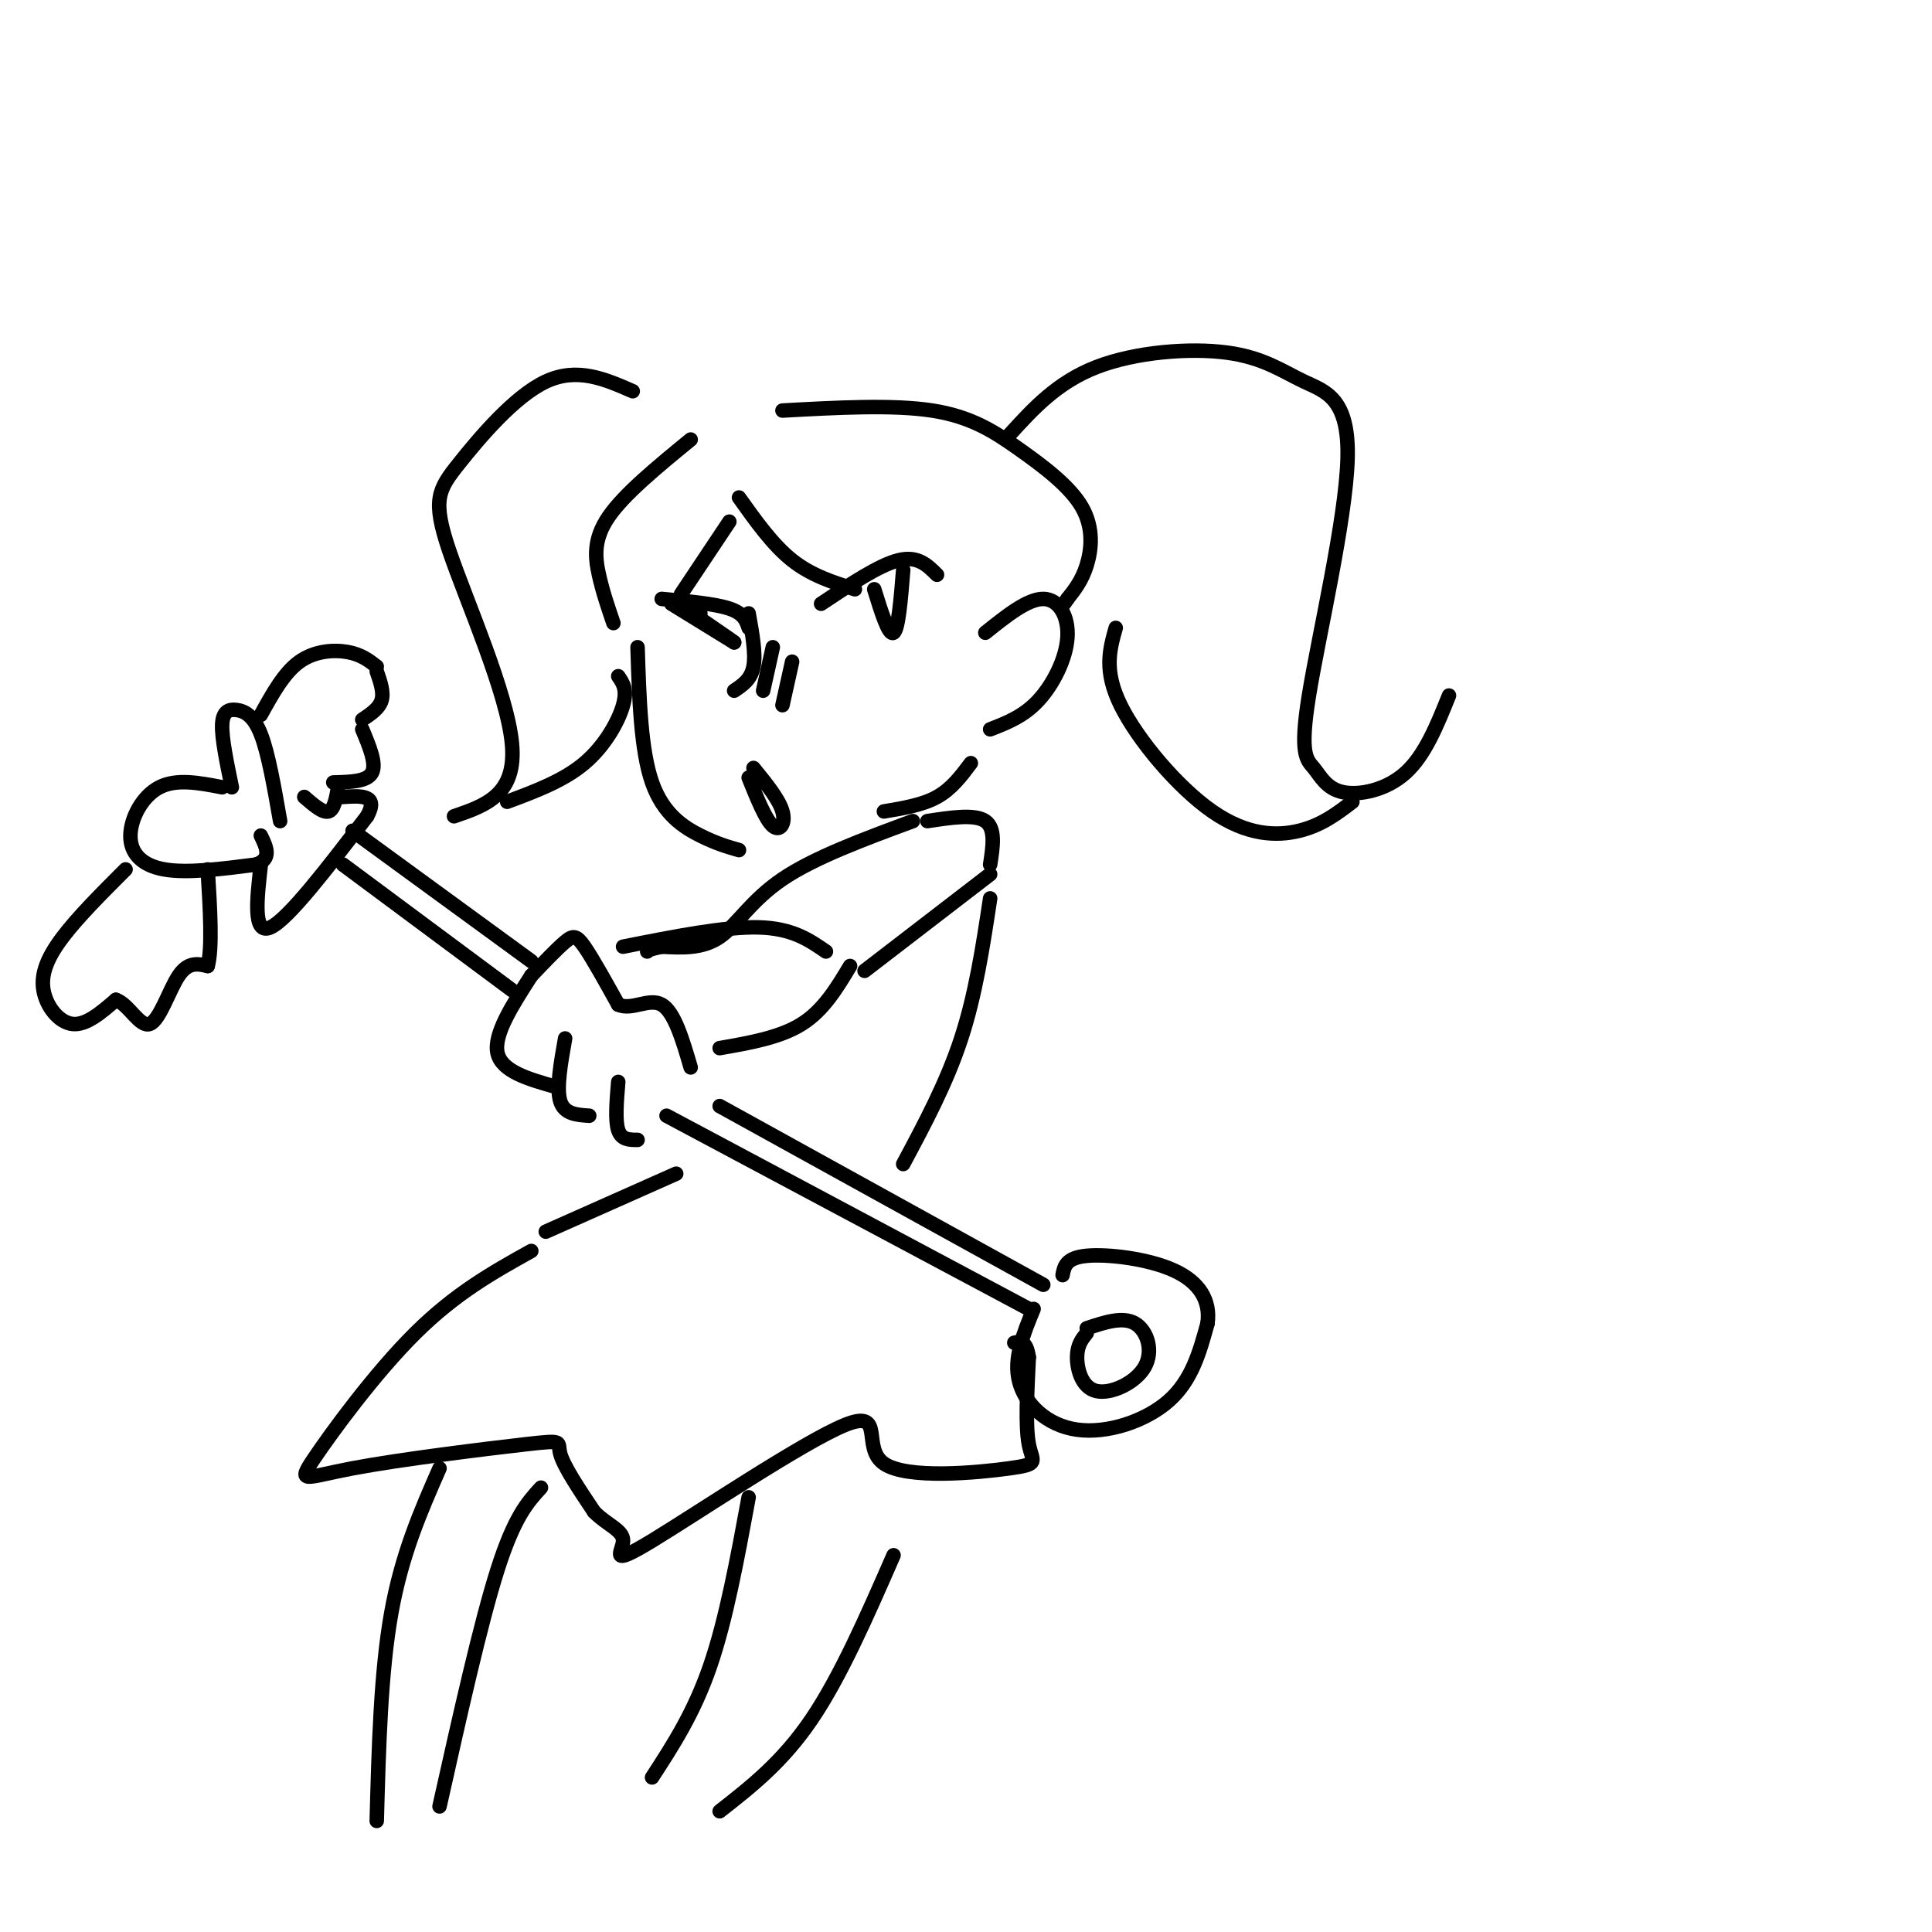 <svg viewBox='0 0 400 400' version='1.1' xmlns='http://www.w3.org/2000/svg' xmlns:xlink='http://www.w3.org/1999/xlink'><g fill='none' stroke='rgb(0,0,0)' stroke-width='3' stroke-linecap='round' stroke-linejoin='round'><path d='M137,124c5.500,0.500 11.000,1.000 14,2c3.000,1.000 3.500,2.500 4,4'/><path d='M170,125c6.000,-4.000 12.000,-8.000 16,-9c4.000,-1.000 6.000,1.000 8,3'/><path d='M181,122c1.500,4.833 3.000,9.667 4,9c1.000,-0.667 1.500,-6.833 2,-13'/><path d='M155,127c0.750,4.167 1.500,8.333 1,11c-0.500,2.667 -2.250,3.833 -4,5'/><path d='M160,134c0.000,0.000 -2.000,9.000 -2,9'/><path d='M164,137c0.000,0.000 -2.000,9.000 -2,9'/><path d='M139,125c0.000,0.000 13.000,8.000 13,8'/><path d='M152,133c-0.333,-0.356 -7.667,-5.244 -10,-7c-2.333,-1.756 0.333,-0.378 3,1'/><path d='M155,161c1.756,4.356 3.511,8.711 5,10c1.489,1.289 2.711,-0.489 2,-3c-0.711,-2.511 -3.356,-5.756 -6,-9'/><path d='M132,134c0.333,10.667 0.667,21.333 3,28c2.333,6.667 6.667,9.333 10,11c3.333,1.667 5.667,2.333 8,3'/><path d='M110,202c2.667,-2.800 5.333,-5.600 7,-7c1.667,-1.400 2.333,-1.400 4,1c1.667,2.400 4.333,7.200 7,12'/><path d='M128,208c2.822,1.289 6.378,-1.489 9,0c2.622,1.489 4.311,7.244 6,13'/><path d='M110,202c-3.917,6.083 -7.833,12.167 -7,16c0.833,3.833 6.417,5.417 12,7'/><path d='M117,215c-0.917,5.167 -1.833,10.333 -1,13c0.833,2.667 3.417,2.833 6,3'/><path d='M128,224c-0.333,4.000 -0.667,8.000 0,10c0.667,2.000 2.333,2.000 4,2'/><path d='M106,205c0.000,0.000 -35.000,-26.000 -35,-26'/><path d='M110,199c0.000,0.000 -37.000,-27.000 -37,-27'/><path d='M138,231c0.000,0.000 75.000,40.000 75,40'/><path d='M149,229c0.000,0.000 67.000,37.000 67,37'/><path d='M46,163c-4.720,-0.917 -9.440,-1.833 -13,0c-3.560,1.833 -5.958,6.417 -6,10c-0.042,3.583 2.274,6.167 7,7c4.726,0.833 11.863,-0.083 19,-1'/><path d='M53,179c3.333,-1.167 2.167,-3.583 1,-6'/><path d='M48,163c-1.060,-5.113 -2.119,-10.226 -2,-13c0.119,-2.774 1.417,-3.208 3,-3c1.583,0.208 3.452,1.060 5,5c1.548,3.940 2.774,10.970 4,18'/><path d='M26,180c-4.917,4.911 -9.833,9.821 -13,14c-3.167,4.179 -4.583,7.625 -4,11c0.583,3.375 3.167,6.679 6,7c2.833,0.321 5.917,-2.339 9,-5'/><path d='M24,207c2.690,0.929 4.917,5.750 7,5c2.083,-0.750 4.024,-7.071 6,-10c1.976,-2.929 3.988,-2.464 6,-2'/><path d='M43,200c1.000,-3.667 0.500,-11.833 0,-20'/><path d='M54,148c2.400,-4.356 4.800,-8.711 8,-11c3.200,-2.289 7.200,-2.511 10,-2c2.800,0.511 4.400,1.756 6,3'/><path d='M78,139c0.750,2.167 1.500,4.333 1,6c-0.500,1.667 -2.250,2.833 -4,4'/><path d='M75,151c1.500,3.583 3.000,7.167 2,9c-1.000,1.833 -4.500,1.917 -8,2'/><path d='M70,163c-0.417,2.333 -0.833,4.667 -2,5c-1.167,0.333 -3.083,-1.333 -5,-3'/><path d='M54,179c-0.833,7.333 -1.667,14.667 2,13c3.667,-1.667 11.833,-12.333 20,-23'/><path d='M76,169c2.500,-4.500 -1.250,-4.250 -5,-4'/><path d='M214,271c-2.107,5.125 -4.214,10.250 -3,15c1.214,4.750 5.750,9.125 12,10c6.250,0.875 14.214,-1.750 19,-6c4.786,-4.250 6.393,-10.125 8,-16'/><path d='M250,274c0.667,-4.738 -1.667,-8.583 -7,-11c-5.333,-2.417 -13.667,-3.405 -18,-3c-4.333,0.405 -4.667,2.202 -5,4'/><path d='M225,276c-0.995,1.242 -1.990,2.485 -2,5c-0.010,2.515 0.967,6.303 4,7c3.033,0.697 8.124,-1.697 10,-5c1.876,-3.303 0.536,-7.515 -2,-9c-2.536,-1.485 -6.268,-0.242 -10,1'/><path d='M204,131c4.387,-3.512 8.774,-7.024 12,-7c3.226,0.024 5.292,3.583 5,8c-0.292,4.417 -2.940,9.690 -6,13c-3.060,3.310 -6.530,4.655 -10,6'/><path d='M153,103c3.500,4.917 7.000,9.833 11,13c4.000,3.167 8.500,4.583 13,6'/><path d='M151,108c0.000,0.000 -10.000,15.000 -10,15'/><path d='M143,91c-6.889,5.644 -13.778,11.289 -17,16c-3.222,4.711 -2.778,8.489 -2,12c0.778,3.511 1.889,6.756 3,10'/><path d='M162,85c11.443,-0.627 22.887,-1.254 31,0c8.113,1.254 12.896,4.388 18,8c5.104,3.612 10.528,7.703 13,12c2.472,4.297 1.992,8.799 1,12c-0.992,3.201 -2.496,5.100 -4,7'/><path d='M221,124c-0.833,1.333 -0.917,1.167 -1,1'/><path d='M209,90c4.945,-5.427 9.890,-10.853 18,-14c8.110,-3.147 19.387,-4.014 27,-3c7.613,1.014 11.564,3.909 16,6c4.436,2.091 9.356,3.377 9,16c-0.356,12.623 -5.988,36.584 -8,49c-2.012,12.416 -0.405,13.287 1,15c1.405,1.713 2.609,4.269 6,5c3.391,0.731 8.969,-0.363 13,-4c4.031,-3.637 6.516,-9.819 9,-16'/><path d='M231,130c-1.256,4.429 -2.512,8.857 1,16c3.512,7.143 11.792,17.000 19,22c7.208,5.000 13.345,5.143 18,4c4.655,-1.143 7.827,-3.571 11,-6'/><path d='M131,81c-5.753,-2.520 -11.506,-5.040 -18,-2c-6.494,3.040 -13.730,11.640 -18,17c-4.270,5.360 -5.573,7.482 -2,18c3.573,10.518 12.021,29.434 13,40c0.979,10.566 -5.510,12.783 -12,15'/><path d='M105,166c5.844,-2.178 11.689,-4.356 16,-8c4.311,-3.644 7.089,-8.756 8,-12c0.911,-3.244 -0.044,-4.622 -1,-6'/><path d='M201,158c-2.000,2.667 -4.000,5.333 -7,7c-3.000,1.667 -7.000,2.333 -11,3'/><path d='M192,170c4.917,-0.750 9.833,-1.500 12,0c2.167,1.500 1.583,5.250 1,9'/><path d='M189,170c-10.222,3.778 -20.444,7.556 -27,12c-6.556,4.444 -9.444,9.556 -13,12c-3.556,2.444 -7.778,2.222 -12,2'/><path d='M137,196c-2.500,0.500 -2.750,0.750 -3,1'/><path d='M129,196c10.500,-2.083 21.000,-4.167 28,-4c7.000,0.167 10.500,2.583 14,5'/><path d='M205,181c0.000,0.000 -26.000,20.000 -26,20'/><path d='M176,200c-2.750,4.583 -5.500,9.167 -10,12c-4.500,2.833 -10.750,3.917 -17,5'/><path d='M205,186c-1.500,9.917 -3.000,19.833 -6,29c-3.000,9.167 -7.500,17.583 -12,26'/><path d='M110,259c-7.803,4.341 -15.606,8.682 -24,17c-8.394,8.318 -17.379,20.613 -21,26c-3.621,5.387 -1.878,3.867 8,2c9.878,-1.867 27.890,-4.079 36,-5c8.110,-0.921 6.317,-0.549 7,2c0.683,2.549 3.841,7.274 7,12'/><path d='M123,313c2.722,2.792 6.029,3.771 6,6c-0.029,2.229 -3.392,5.706 6,0c9.392,-5.706 31.539,-20.595 40,-24c8.461,-3.405 3.237,4.675 8,8c4.763,3.325 19.513,1.895 26,1c6.487,-0.895 4.711,-1.256 4,-5c-0.711,-3.744 -0.355,-10.872 0,-18'/><path d='M213,281c-0.500,-3.500 -1.750,-3.250 -3,-3'/><path d='M113,255c0.000,0.000 27.000,-12.000 27,-12'/><path d='M91,304c-3.917,8.917 -7.833,17.833 -10,30c-2.167,12.167 -2.583,27.583 -3,43'/><path d='M112,308c-2.750,3.000 -5.500,6.000 -9,17c-3.500,11.000 -7.750,30.000 -12,49'/><path d='M155,310c-2.333,12.667 -4.667,25.333 -8,35c-3.333,9.667 -7.667,16.333 -12,23'/><path d='M185,322c-5.500,12.583 -11.000,25.167 -17,34c-6.000,8.833 -12.500,13.917 -19,19'/></g>
</svg>
